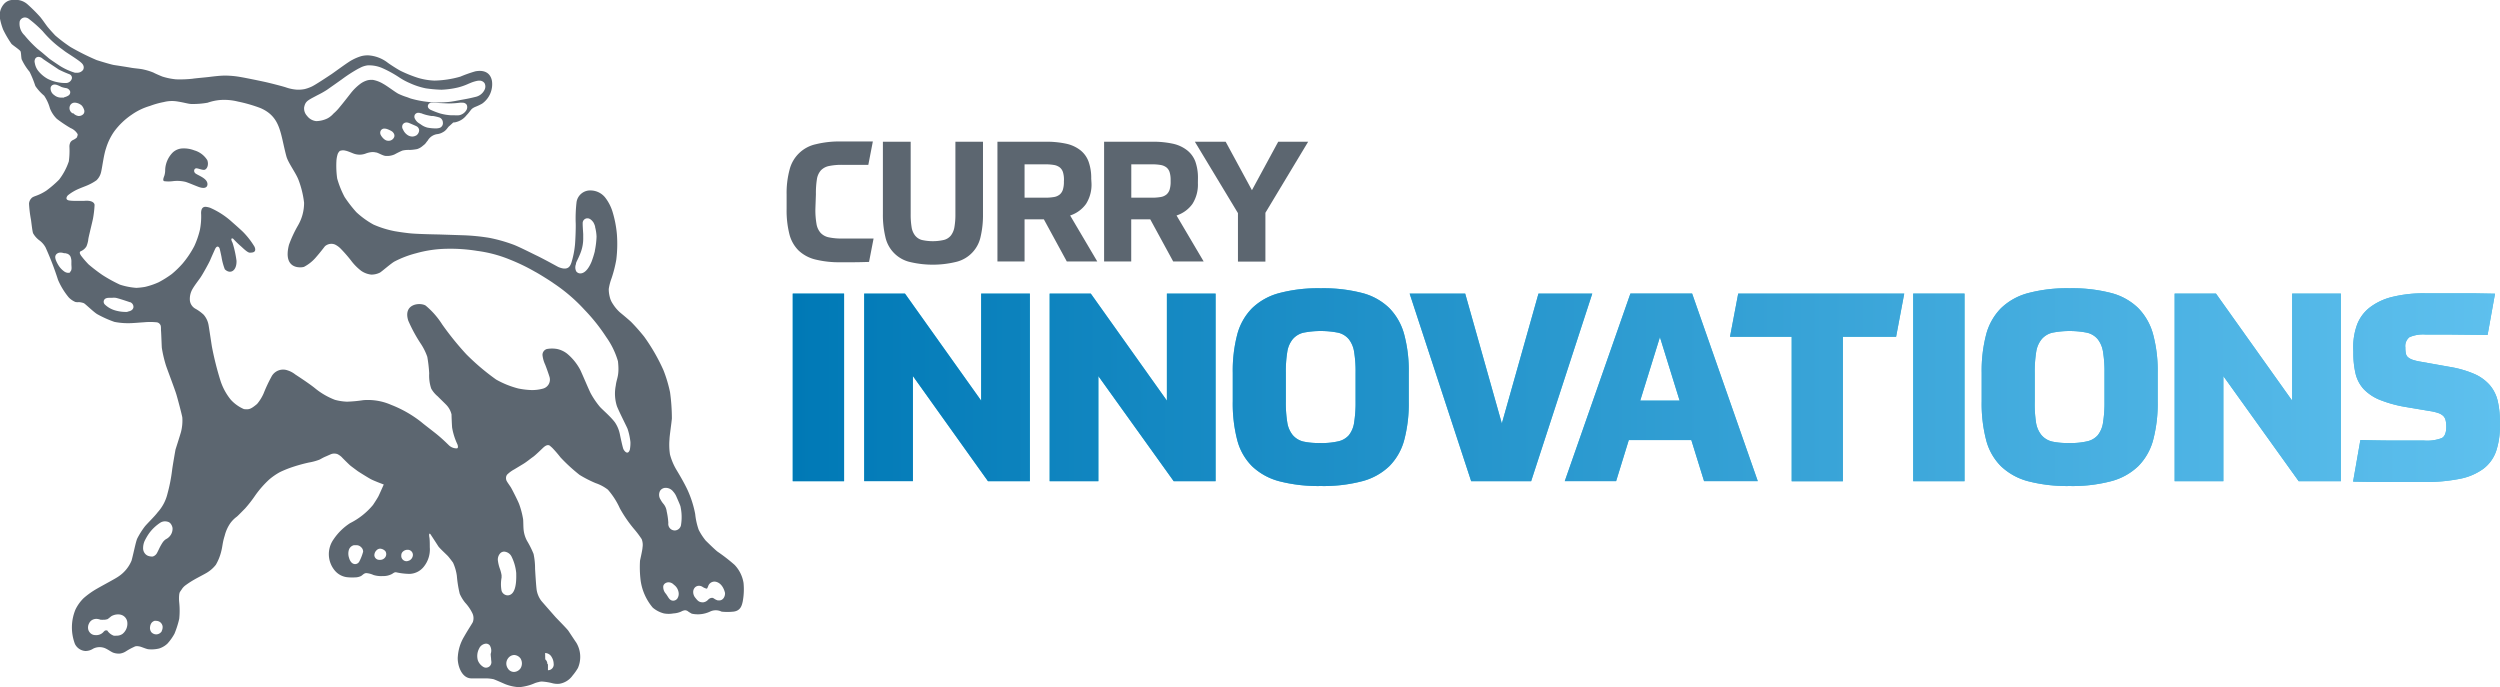 <svg xmlns="http://www.w3.org/2000/svg" xmlns:xlink="http://www.w3.org/1999/xlink" viewBox="0 0 380.65 104.62"><defs><linearGradient id="a" x1="120.7" y1="58.94" x2="380.65" y2="58.94" gradientUnits="userSpaceOnUse"><stop offset="0" stop-color="#0079b6"/><stop offset="1" stop-color="#5ec0ee"/></linearGradient></defs><title>Element 19 1</title><path d="M128.52,44.7V73.27H120.7V44.7Z" style="fill:#4ec1e0"/><path d="M137.79,44.7,149.39,61V44.7h7.42V73.27h-6.38L139,57.26v16h-7.42V44.7Z" style="fill:#4ec1e0"/><path d="M166.08,44.7,177.67,61V44.7h7.42V73.27h-6.38l-11.47-16v16h-7.42V44.7Z" style="fill:#4ec1e0"/><path d="M201.1,74a23.59,23.59,0,0,1-6.3-.72A9.51,9.51,0,0,1,190.65,71a8.69,8.69,0,0,1-2.27-4,22,22,0,0,1-.68-5.88V56.74a21.61,21.61,0,0,1,.68-5.8,8.93,8.93,0,0,1,2.25-4,9.41,9.41,0,0,1,4.13-2.31,23.15,23.15,0,0,1,6.34-.74,23.59,23.59,0,0,1,6.3.72,9.25,9.25,0,0,1,4.13,2.29,9.09,9.09,0,0,1,2.27,4,21.22,21.22,0,0,1,.7,5.84v4.41a21.64,21.64,0,0,1-.68,5.8,8.94,8.94,0,0,1-2.25,4,9.4,9.4,0,0,1-4.13,2.31A23.14,23.14,0,0,1,201.1,74Zm0-6.54a11.18,11.18,0,0,0,2.65-.26,3,3,0,0,0,1.63-.94,4,4,0,0,0,.8-1.93,19.06,19.06,0,0,0,.22-3.21V56.78a18.69,18.69,0,0,0-.22-3.19,4.12,4.12,0,0,0-.8-1.93,3,3,0,0,0-1.62-1,13.68,13.68,0,0,0-5.32,0,3.07,3.07,0,0,0-1.62,1,4,4,0,0,0-.82,1.93,18.71,18.71,0,0,0-.22,3.19v4.33A18.69,18.69,0,0,0,196,64.3a4,4,0,0,0,.82,1.93,3.07,3.07,0,0,0,1.63,1A11.12,11.12,0,0,0,201.1,67.45Z" style="fill:#4ec1e0"/><path d="M223.09,44.7l5.58,19.78,5.58-19.78h8.19l-9.31,28.57H224L214.63,44.7Z" style="fill:#4ec1e0"/><path d="M257.52,67H248l-1.93,6.26h-7.82l10-28.57h9.39l10,28.57h-8.18Zm-7.78-6h6l-3-9.67Z" style="fill:#4ec1e0"/><path d="M264.66,44.7h25.28l-1.24,6.58h-8.1v22H272.8v-22h-9.39Z" style="fill:#4ec1e0"/><path d="M299.12,44.7V73.27H291.3V44.7Z" style="fill:#4ec1e0"/><path d="M315.13,74a23.59,23.59,0,0,1-6.3-.72A9.51,9.51,0,0,1,304.68,71a8.69,8.69,0,0,1-2.27-4,22,22,0,0,1-.68-5.88V56.74a21.61,21.61,0,0,1,.68-5.8,8.93,8.93,0,0,1,2.25-4,9.41,9.41,0,0,1,4.13-2.31,23.15,23.15,0,0,1,6.34-.74,23.59,23.59,0,0,1,6.3.72,9.25,9.25,0,0,1,4.13,2.29,9.09,9.09,0,0,1,2.27,4,21.22,21.22,0,0,1,.7,5.84v4.41a21.64,21.64,0,0,1-.68,5.8,8.94,8.94,0,0,1-2.25,4,9.4,9.4,0,0,1-4.13,2.31A23.14,23.14,0,0,1,315.13,74Zm0-6.54a11.18,11.18,0,0,0,2.65-.26,3,3,0,0,0,1.63-.94,4,4,0,0,0,.8-1.93,19.06,19.06,0,0,0,.22-3.21V56.78a18.69,18.69,0,0,0-.22-3.19,4.12,4.12,0,0,0-.8-1.93,3,3,0,0,0-1.62-1,13.68,13.68,0,0,0-5.32,0,3.07,3.07,0,0,0-1.62,1,4,4,0,0,0-.82,1.93,18.71,18.71,0,0,0-.22,3.19v4.33A18.69,18.69,0,0,0,310,64.3a4,4,0,0,0,.82,1.93,3.07,3.07,0,0,0,1.63,1A11.12,11.12,0,0,0,315.13,67.45Z" style="fill:#4ec1e0"/><path d="M337.4,44.7,349,61V44.7h7.42V73.27H350l-11.47-16v16h-7.42V44.7Z" style="fill:#4ec1e0"/><path d="M358.3,53a10,10,0,0,1,.58-3.55,6,6,0,0,1,1.91-2.61,9.23,9.23,0,0,1,3.41-1.62,19.89,19.89,0,0,1,5.1-.56h4.55l2.75,0,3.29.06L378.76,51l-5.52-.06-3.87,0a5.21,5.21,0,0,0-2.51.4,1.73,1.73,0,0,0-.62,1.57,4.36,4.36,0,0,0,.08.92,1,1,0,0,0,.34.58,2.24,2.24,0,0,0,.72.38,7.42,7.42,0,0,0,1.18.28l4.49.8a15.94,15.94,0,0,1,3.67,1.06,6.67,6.67,0,0,1,2.35,1.68,5.74,5.74,0,0,1,1.22,2.39,13.19,13.19,0,0,1,.34,3.17v.68a11.54,11.54,0,0,1-.58,3.87,5.72,5.72,0,0,1-1.95,2.67,9,9,0,0,1-3.59,1.52,26.63,26.63,0,0,1-5.52.48h-4.37l-2.77,0-3.57-.06L359.39,67q3.17.08,5.54.08h4.17a6.27,6.27,0,0,0,2.69-.38q.68-.38.68-1.71a4.25,4.25,0,0,0-.1-1,1.4,1.4,0,0,0-.36-.66,2.06,2.06,0,0,0-.76-.44,7.07,7.07,0,0,0-1.26-.3l-3.57-.6a19.22,19.22,0,0,1-4.05-1.1,7,7,0,0,1-2.47-1.64,5.29,5.29,0,0,1-1.24-2.35,13.53,13.53,0,0,1-.34-3.25Z" style="fill:#4ec1e0"/><path d="M128.52,44.7V73.27H120.7V44.7Z" style="fill:url(#a)"/><path d="M137.79,44.7,149.39,61V44.7h7.42V73.27h-6.38L139,57.26v16h-7.42V44.7Z" style="fill:url(#a)"/><path d="M166.08,44.7,177.67,61V44.7h7.42V73.27h-6.38l-11.47-16v16h-7.42V44.7Z" style="fill:url(#a)"/><path d="M201.1,74a23.59,23.59,0,0,1-6.3-.72A9.51,9.51,0,0,1,190.65,71a8.69,8.69,0,0,1-2.27-4,22,22,0,0,1-.68-5.88V56.74a21.61,21.61,0,0,1,.68-5.8,8.93,8.93,0,0,1,2.25-4,9.41,9.41,0,0,1,4.13-2.31,23.15,23.15,0,0,1,6.34-.74,23.59,23.59,0,0,1,6.3.72,9.25,9.25,0,0,1,4.13,2.29,9.09,9.09,0,0,1,2.27,4,21.22,21.22,0,0,1,.7,5.84v4.41a21.64,21.64,0,0,1-.68,5.8,8.94,8.94,0,0,1-2.25,4,9.4,9.4,0,0,1-4.13,2.31A23.14,23.14,0,0,1,201.1,74Zm0-6.54a11.18,11.18,0,0,0,2.65-.26,3,3,0,0,0,1.63-.94,4,4,0,0,0,.8-1.93,19.06,19.06,0,0,0,.22-3.21V56.78a18.69,18.69,0,0,0-.22-3.19,4.12,4.12,0,0,0-.8-1.93,3,3,0,0,0-1.62-1,13.68,13.68,0,0,0-5.32,0,3.07,3.07,0,0,0-1.62,1,4,4,0,0,0-.82,1.93,18.71,18.71,0,0,0-.22,3.19v4.33A18.69,18.69,0,0,0,196,64.3a4,4,0,0,0,.82,1.93,3.07,3.07,0,0,0,1.63,1A11.12,11.12,0,0,0,201.1,67.45Z" style="fill:url(#a)"/><path d="M223.09,44.7l5.58,19.78,5.58-19.78h8.19l-9.31,28.57H224L214.63,44.7Z" style="fill:url(#a)"/><path d="M257.52,67H248l-1.93,6.26h-7.82l10-28.57h9.39l10,28.57h-8.18Zm-7.78-6h6l-3-9.67Z" style="fill:url(#a)"/><path d="M264.66,44.7h25.28l-1.24,6.58h-8.1v22H272.8v-22h-9.39Z" style="fill:url(#a)"/><path d="M299.12,44.7V73.27H291.3V44.7Z" style="fill:url(#a)"/><path d="M315.13,74a23.59,23.59,0,0,1-6.3-.72A9.51,9.51,0,0,1,304.68,71a8.69,8.69,0,0,1-2.27-4,22,22,0,0,1-.68-5.88V56.74a21.61,21.61,0,0,1,.68-5.8,8.93,8.93,0,0,1,2.25-4,9.41,9.41,0,0,1,4.13-2.31,23.15,23.15,0,0,1,6.34-.74,23.59,23.59,0,0,1,6.3.72,9.25,9.25,0,0,1,4.13,2.29,9.09,9.09,0,0,1,2.27,4,21.22,21.22,0,0,1,.7,5.84v4.41a21.64,21.64,0,0,1-.68,5.8,8.94,8.94,0,0,1-2.25,4,9.4,9.4,0,0,1-4.13,2.31A23.14,23.14,0,0,1,315.13,74Zm0-6.54a11.18,11.18,0,0,0,2.65-.26,3,3,0,0,0,1.63-.94,4,4,0,0,0,.8-1.93,19.06,19.06,0,0,0,.22-3.21V56.78a18.69,18.69,0,0,0-.22-3.19,4.12,4.12,0,0,0-.8-1.93,3,3,0,0,0-1.62-1,13.68,13.68,0,0,0-5.32,0,3.07,3.07,0,0,0-1.62,1,4,4,0,0,0-.82,1.93,18.71,18.71,0,0,0-.22,3.19v4.33A18.69,18.69,0,0,0,310,64.3a4,4,0,0,0,.82,1.93,3.07,3.07,0,0,0,1.63,1A11.12,11.12,0,0,0,315.13,67.45Z" style="fill:url(#a)"/><path d="M337.4,44.7,349,61V44.7h7.42V73.27H350l-11.47-16v16h-7.42V44.7Z" style="fill:url(#a)"/><path d="M358.3,53a10,10,0,0,1,.58-3.55,6,6,0,0,1,1.91-2.61,9.23,9.23,0,0,1,3.41-1.62,19.89,19.89,0,0,1,5.1-.56h4.55l2.75,0,3.29.06L378.76,51l-5.52-.06-3.87,0a5.21,5.21,0,0,0-2.51.4,1.73,1.73,0,0,0-.62,1.57,4.36,4.36,0,0,0,.08.92,1,1,0,0,0,.34.58,2.24,2.24,0,0,0,.72.38,7.42,7.42,0,0,0,1.18.28l4.49.8a15.94,15.94,0,0,1,3.67,1.06,6.67,6.67,0,0,1,2.35,1.68,5.74,5.74,0,0,1,1.22,2.39,13.19,13.19,0,0,1,.34,3.17v.68a11.54,11.54,0,0,1-.58,3.87,5.72,5.72,0,0,1-1.95,2.67,9,9,0,0,1-3.59,1.52,26.63,26.63,0,0,1-5.52.48h-4.37l-2.77,0-3.57-.06L359.39,67q3.17.08,5.54.08h4.17a6.27,6.27,0,0,0,2.69-.38q.68-.38.68-1.71a4.25,4.25,0,0,0-.1-1,1.4,1.4,0,0,0-.36-.66,2.06,2.06,0,0,0-.76-.44,7.07,7.07,0,0,0-1.26-.3l-3.57-.6a19.22,19.22,0,0,1-4.05-1.1,7,7,0,0,1-2.47-1.64,5.29,5.29,0,0,1-1.24-2.35,13.53,13.53,0,0,1-.34-3.25Z" style="fill:url(#a)"/><path d="M124.15,31.83a12.38,12.38,0,0,0,.17,2.26,2.73,2.73,0,0,0,.63,1.37,2.36,2.36,0,0,0,1.26.68,9.41,9.41,0,0,0,2,.18h3.13l1.67,0-.69,3.56q-1.59.05-2.54.05H128a15.09,15.09,0,0,1-3.86-.42,5.68,5.68,0,0,1-2.55-1.37,5.36,5.36,0,0,1-1.4-2.5,14.78,14.78,0,0,1-.42-3.83V29.63a13.71,13.71,0,0,1,.45-3.79,5.27,5.27,0,0,1,4-3.88,14.9,14.9,0,0,1,3.81-.42h3.19l1.68,0-.69,3.56-2,0h-2a9.37,9.37,0,0,0-2,.18,2.33,2.33,0,0,0-1.23.67,2.64,2.64,0,0,0-.6,1.36,13.63,13.63,0,0,0-.15,2.28Z" style="fill:#5c6670"/><path d="M134.43,21.58h4.23v11a11.89,11.89,0,0,0,.14,2,2.75,2.75,0,0,0,.53,1.28,2,2,0,0,0,1,.67,7.59,7.59,0,0,0,3.4,0,2,2,0,0,0,1.05-.67,2.86,2.86,0,0,0,.54-1.28,11,11,0,0,0,.15-2v-11h4.2v11a14.48,14.48,0,0,1-.36,3.45,5,5,0,0,1-3.59,3.81,15,15,0,0,1-7.38,0A5,5,0,0,1,134.79,36a14.42,14.42,0,0,1-.36-3.45Z" style="fill:#5c6670"/><path d="M166.19,27.86a5.48,5.48,0,0,1-.83,3.19,4.81,4.81,0,0,1-2.42,1.76l4.13,7h-4.64l-3.49-6.41H156v6.41h-4.13V21.58h7.36a14,14,0,0,1,3.15.31,5.33,5.33,0,0,1,2.14,1,3.93,3.93,0,0,1,1.23,1.73,7.39,7.39,0,0,1,.4,2.58ZM162,27.42a3.92,3.92,0,0,0-.15-1.19,1.53,1.53,0,0,0-.49-.74,2,2,0,0,0-.88-.37,7.69,7.69,0,0,0-1.37-.1H156v5.08h3.1a7.6,7.6,0,0,0,1.37-.1,1.86,1.86,0,0,0,.88-.38,1.62,1.62,0,0,0,.49-.76,4,4,0,0,0,.15-1.22Z" style="fill:#5c6670"/><path d="M182.39,27.86a5.48,5.48,0,0,1-.83,3.19,4.81,4.81,0,0,1-2.42,1.76l4.13,7h-4.64l-3.49-6.41h-2.9v6.41h-4.13V21.58h7.36a14,14,0,0,1,3.15.31,5.33,5.33,0,0,1,2.14,1A3.93,3.93,0,0,1,182,24.59a7.39,7.39,0,0,1,.4,2.58Zm-4.15-.44a3.92,3.92,0,0,0-.15-1.19,1.53,1.53,0,0,0-.49-.74,2,2,0,0,0-.88-.37,7.69,7.69,0,0,0-1.37-.1h-3.1v5.08h3.1a7.6,7.6,0,0,0,1.37-.1,1.86,1.86,0,0,0,.88-.38,1.62,1.62,0,0,0,.49-.76,4,4,0,0,0,.15-1.22Z" style="fill:#5c6670"/><path d="M186.62,21.58l4,7.38,4-7.38h4.56L192.67,32.4v7.43h-4.18V32.45l-6.56-10.87Z" style="fill:#5c6670"/><path d="M113.21,88.75A5.16,5.16,0,0,0,111.84,86a27,27,0,0,0-2.58-2c-.44-.33-1.65-1.54-1.8-1.68a9,9,0,0,1-1.08-1.66,10.55,10.55,0,0,1-.53-2.4,16,16,0,0,0-1.13-3.58c-.53-1.16-1.39-2.59-1.71-3.12a9.17,9.17,0,0,1-1-2.37,9.73,9.73,0,0,1-.07-2.33c0-.45.3-2.4.36-3.14a29.29,29.29,0,0,0-.28-4,20.81,20.81,0,0,0-1-3.35,28.81,28.81,0,0,0-2.94-5.11,29.78,29.78,0,0,0-2-2.26c-.3-.28-1.15-1-1.69-1.44a6,6,0,0,1-1.08-1.29,3.11,3.11,0,0,1-.48-1.11A4.7,4.7,0,0,1,92.69,44a8,8,0,0,1,.43-1.64,19.11,19.11,0,0,0,.72-2.84,19.5,19.5,0,0,0,.09-3.84,16.78,16.78,0,0,0-.7-3.55,6.81,6.81,0,0,0-1.09-2.06A2.87,2.87,0,0,0,90,29a2.1,2.1,0,0,0-2.21,1.74,21.85,21.85,0,0,0-.14,3.07c.05.76-.05,3-.11,3.53A13.64,13.64,0,0,1,87,40c-.19.52-.5,1.29-2,.65l-1.07-.58c-.38-.21-1.72-.92-2.21-1.15s-2.47-1.24-3.44-1.63a23.5,23.5,0,0,0-3.8-1.08,31.17,31.17,0,0,0-4-.39l-3.66-.12s-3.07-.05-4.25-.16-2.48-.34-2.48-.34a15.18,15.18,0,0,1-3.21-1,13,13,0,0,1-2.62-1.89A19.77,19.77,0,0,1,52.47,30a14.35,14.35,0,0,1-1.13-2.82,13.85,13.85,0,0,1-.12-2.6,4.27,4.27,0,0,1,.21-1.16,1.42,1.42,0,0,1,.28-.41c.06-.07.32-.1.41-.12a1.54,1.54,0,0,1,.52.06c.12,0,.81.27,1.09.39a2.72,2.72,0,0,0,1,.21,2.65,2.65,0,0,0,1-.19,3.66,3.66,0,0,1,.86-.2,2,2,0,0,1,.63.05c.28,0,.93.43,1.41.52a2.78,2.78,0,0,0,1.47-.23,11.83,11.83,0,0,1,1.16-.57,4.1,4.1,0,0,1,1.15-.1,7.67,7.67,0,0,0,1.1-.13,2.35,2.35,0,0,0,.89-.52c.46-.34.38-.38.72-.77a2,2,0,0,1,1.55-1,2.19,2.19,0,0,0,.78-.29c.51-.26.71-.72.93-.9s.63-.57.63-.57a1.83,1.83,0,0,0,.53-.09,2.88,2.88,0,0,0,1.48-1c.43-.43.62-.79.85-1a2.11,2.11,0,0,1,.48-.28,8.15,8.15,0,0,0,1.06-.5,3.63,3.63,0,0,0,1.5-3.43c-.07-.39-.38-1.88-2.53-1.49a20.22,20.22,0,0,0-2.29.81,15.36,15.36,0,0,1-3.92.6,9.89,9.89,0,0,1-2.54-.42A19.41,19.41,0,0,1,61,10.79c-.51-.26-1.75-1.07-2-1.27a5.42,5.42,0,0,0-2.88-1.09A3.87,3.87,0,0,0,55,8.55a7.24,7.24,0,0,0-1.38.58c-.55.26-2.79,1.93-3.19,2.19S47.92,13,47.4,13.21a5.72,5.72,0,0,1-1,.35,4.75,4.75,0,0,1-1.23.09,6.46,6.46,0,0,1-1.68-.36c-.57-.18-2.38-.65-3.26-.84s-3-.63-3.83-.76a13.74,13.74,0,0,0-2.15-.18c-.7,0-1.72.12-2.35.2s-2.21.21-2.6.28a18,18,0,0,1-2.5.09,9.93,9.93,0,0,1-2.1-.43c-.29-.12-1.06-.44-1.34-.6a9,9,0,0,0-1.48-.46c-.5-.13-1.41-.18-1.89-.27s-2.29-.37-2.63-.42-1.67-.44-2.64-.75a36.73,36.73,0,0,1-4-2A23.29,23.29,0,0,1,8.4,5.39c-.21-.23-.94-1-1.28-1.46s-.61-.87-1-1.35A25,25,0,0,0,4.17.64,2.74,2.74,0,0,0,2.76,0a2.72,2.72,0,0,0-1,0A1.83,1.83,0,0,0,.52.71,2.65,2.65,0,0,0,0,2.85,9.29,9.29,0,0,0,.48,4.51,16,16,0,0,0,1.75,6.68c.2.21,1.06.77,1.34,1.08.13.14.11.77.2,1.25a8.56,8.56,0,0,0,1.22,1.93,16,16,0,0,1,.87,2.15,7.13,7.13,0,0,0,1.34,1.48,6.44,6.44,0,0,1,.88,1.92,4.52,4.52,0,0,0,1.06,1.61,19.86,19.86,0,0,0,2.09,1.4,2.24,2.24,0,0,1,1,.81c.18.25,0,.36,0,.51s-.37.37-.55.46a1,1,0,0,0-.47.37,1.42,1.42,0,0,0-.16.68,12.06,12.06,0,0,1-.09,2.24A9.55,9.55,0,0,1,9,27.35,16.34,16.34,0,0,1,7.09,29a7.27,7.27,0,0,1-1.71.85c-.56.21-.55.3-.68.43a1.3,1.3,0,0,0-.28.74,18.27,18.27,0,0,0,.28,2.35c.05.21.21,1.83.34,2.15A3.46,3.46,0,0,0,6,36.6a3.31,3.31,0,0,1,.93,1.06A45.23,45.23,0,0,1,8.83,42.6a10.85,10.85,0,0,0,1.65,2.7,3.13,3.13,0,0,0,1,.68A1.6,1.6,0,0,0,12,46a2.71,2.71,0,0,1,.76.16c.21.09,1.41,1.27,2,1.65a16.53,16.53,0,0,0,2.66,1.2,10.81,10.81,0,0,0,2.14.2c.68,0,1.56-.09,2.36-.14a9.88,9.88,0,0,1,1.88,0,.71.71,0,0,1,.58.34c.18.19.11.74.14,1s.09,2.12.12,2.55a19,19,0,0,0,.63,2.69c.23.69,1.33,3.57,1.57,4.36s.85,3.12.92,3.55a7,7,0,0,1-.21,2.24c-.2.69-.83,2.66-.83,2.66s-.43,2.42-.52,3.16a25,25,0,0,1-.7,3.55,6.45,6.45,0,0,1-1.5,2.84c-.43.6-1.73,1.84-2,2.22a12.25,12.25,0,0,0-1.11,1.78c-.23.53-.58,2.35-.86,3.35A5.39,5.39,0,0,1,18,87.8c-.47.33-2.24,1.26-3.25,1.84a12.68,12.68,0,0,0-2,1.42,6.24,6.24,0,0,0-1.26,1.75,7.12,7.12,0,0,0-.08,5.24A1.92,1.92,0,0,0,13,99.12a2.15,2.15,0,0,0,1.18-.35,2.19,2.19,0,0,1,1.8-.08c.59.26,1,.63,1.4.73a2.47,2.47,0,0,0,.9.09,2.22,2.22,0,0,0,.91-.35,10.21,10.21,0,0,1,.92-.52l.46-.22a1.26,1.26,0,0,1,.6,0c.23,0,1,.37,1.39.43a4.89,4.89,0,0,0,1.67-.11A3.31,3.31,0,0,0,25.49,98a7.77,7.77,0,0,0,1.08-1.52,14.25,14.25,0,0,0,.72-2.26,12,12,0,0,0,0-2.47,5.76,5.76,0,0,1,0-1.26c.07-.33.05-.28.37-.74a2.29,2.29,0,0,1,.65-.68,13.74,13.74,0,0,1,1.34-.86c.43-.25,1.41-.75,1.83-1A5,5,0,0,0,32.86,86a7.6,7.6,0,0,0,.84-2.11c.2-.77.17-1.25.51-2.31a5.77,5.77,0,0,1,.86-1.92,4.51,4.51,0,0,1,1-1c.27-.23,1-1,1.23-1.22a19.24,19.24,0,0,0,1.6-2.06A15.33,15.33,0,0,1,41,73a9.76,9.76,0,0,1,1.61-1.11,16.31,16.31,0,0,1,1.55-.65A24.46,24.46,0,0,1,47,70.43,8.67,8.67,0,0,0,48.61,70c.21-.09.57-.33,1-.5l.77-.34a1.33,1.33,0,0,1,.53-.1,1.64,1.64,0,0,1,.44.07,2.55,2.55,0,0,1,.68.47c.09.11,1.1,1.11,1.29,1.27s1.17.88,1.17.88c.27.18,1.45.92,1.94,1.19s2,.83,2,.83-.61,1.38-.79,1.75-.85,1.37-.85,1.37a10.83,10.83,0,0,1-3.48,2.76,8.71,8.71,0,0,0-2.52,2.47A3.89,3.89,0,0,0,51,86.9a2.88,2.88,0,0,0,2,1,8,8,0,0,0,1.29,0,2.06,2.06,0,0,0,.69-.2c.21-.12.44-.43.79-.44a3.26,3.26,0,0,1,1.1.29,4,4,0,0,0,1.41.16,2.76,2.76,0,0,0,1.43-.33c.48-.34.5-.22.58-.25a10,10,0,0,0,2.06.25,2.87,2.87,0,0,0,2.15-1.06,4.2,4.2,0,0,0,.94-3c0-.39,0-1.3-.07-1.53-.12-.79.16-.47.16-.47s1,1.52,1.18,1.82,1.26,1.28,1.49,1.53.78,1,.78,1a7.19,7.19,0,0,1,.58,2A17.62,17.62,0,0,0,70,90.41a6,6,0,0,0,.82,1.35,6.63,6.63,0,0,1,1.11,1.62A1.76,1.76,0,0,1,72,94.7c-.07.19-.73,1.16-1.34,2.24a6.76,6.76,0,0,0-.95,3c-.12,1.09.44,3.27,2,3.35.36,0,1.87,0,2.06,0a6.29,6.29,0,0,1,1.36.12c.29.09,1.42.6,1.8.76a6.63,6.63,0,0,0,2.14.46,8,8,0,0,0,1.66-.34,7.68,7.68,0,0,0,.72-.28,4,4,0,0,1,.56-.16,1.55,1.55,0,0,1,.64-.07A8.59,8.59,0,0,1,84,104a3.13,3.13,0,0,0,1.18.11,3.05,3.05,0,0,0,2-1.25A8,8,0,0,0,88,101.7a4.23,4.23,0,0,0-.23-3.81c-.47-.69-1-1.5-1.22-1.83s-1.8-1.91-2-2.14-1.9-2.16-2.14-2.45a3.8,3.8,0,0,1-.69-1.6c-.09-.57-.21-2.57-.25-3.25a10.57,10.57,0,0,0-.23-2.28,14,14,0,0,0-1-2,4.55,4.55,0,0,1-.5-1.55c-.07-.51-.05-1.34-.09-1.73a12.92,12.92,0,0,0-.61-2.32c-.23-.59-1.09-2.26-1.24-2.51s-.62-.88-.69-1.08a1,1,0,0,1-.05-.53.75.75,0,0,1,.28-.47,4.56,4.56,0,0,1,.94-.67l1.39-.84c.56-.34,1.09-.8,1.46-1.05s1.42-1.28,1.56-1.41.66-.62,1.05-.3l.33.29a18,18,0,0,1,1.27,1.47,25.83,25.83,0,0,0,2.91,2.67,18.1,18.1,0,0,0,2.44,1.25,6.35,6.35,0,0,1,1.87,1,11.41,11.41,0,0,1,1.82,2.84,19.79,19.79,0,0,0,2.14,3.12,15.29,15.29,0,0,1,1.18,1.56,2.43,2.43,0,0,1,.13,1.28c0,.33-.37,1.93-.38,2a16.48,16.48,0,0,0,.09,3,8.14,8.14,0,0,0,1.85,4.16,4.27,4.27,0,0,0,1.7.88,4,4,0,0,0,1.44,0,3.39,3.39,0,0,0,1.18-.28,1.5,1.5,0,0,1,.59-.2.78.78,0,0,1,.5.2c.12.09.53.32.53.32a4.38,4.38,0,0,0,2.76-.31,2,2,0,0,1,1.78,0,8.66,8.66,0,0,0,1.78,0c1.14-.12,1.31-1,1.43-1.51A10,10,0,0,0,113.21,88.75ZM18.64,96.53a1.58,1.58,0,0,1-.92.26,2.34,2.34,0,0,1-.4,0,2,2,0,0,1-1-.81h0l-.11,0L16,96a1.88,1.88,0,0,0-.29.27l-.07.07a1.49,1.49,0,0,1-1.13.36,1.07,1.07,0,0,1-.83-.39,1.09,1.09,0,0,1-.26-.55,1.35,1.35,0,0,1,.15-.86,1.17,1.17,0,0,1,.51-.53,1.34,1.34,0,0,1,.62-.14,1.91,1.91,0,0,1,.6.13l.11,0a1.37,1.37,0,0,0,.33,0h.1l.11,0a2.17,2.17,0,0,0,.45-.1l.33-.26.21-.17a2.08,2.08,0,0,1,.95-.28H18a1.48,1.48,0,0,1,.69.16,1.33,1.33,0,0,1,.68.93A2,2,0,0,1,18.64,96.53Zm6-.44a1,1,0,0,1-.86.5h0a1,1,0,0,1-.74-.34,1.07,1.07,0,0,1-.19-.8,1.26,1.26,0,0,1,.23-.62,1,1,0,0,1,.44-.3.92.92,0,0,1,.25,0,1.07,1.07,0,0,1,.57.17,1,1,0,0,1,.42.69A1.31,1.31,0,0,1,24.62,96.08ZM26,81.44a1.83,1.83,0,0,1-.76.67,2,2,0,0,0-.48.49,8.73,8.73,0,0,0-.45.78s-.34.72-.44.88a1.09,1.09,0,0,1-.63.48h-.15a1.92,1.92,0,0,1-.55-.11,1.15,1.15,0,0,1-.35-.22l0,0a1.28,1.28,0,0,1-.4-1,2.78,2.78,0,0,1,.21-1,8.86,8.86,0,0,1,.62-1.09,6.37,6.37,0,0,1,.91-1.05,7,7,0,0,1,.9-.7,1.33,1.33,0,0,1,.7-.19,1.54,1.54,0,0,1,.55.11.86.86,0,0,1,.33.28,1.43,1.43,0,0,1,.26.62A1.74,1.74,0,0,1,26,81.44ZM55.29,84a7.14,7.14,0,0,1-.58,1.49.73.73,0,0,1-.64.4c-.2,0-.69-.09-.94-1a2,2,0,0,1,0-1.2,1.07,1.07,0,0,1,.76-.68l0,0h0l.33,0a1,1,0,0,1,.76.3A.91.91,0,0,1,55.29,84ZM83,99.43a1.15,1.15,0,0,1,1,.62,2,2,0,0,1,.3,1,.87.87,0,0,1-.87,1v-.95a.14.14,0,0,0-.09.07.26.26,0,0,0,0-.09.93.93,0,0,0-.32-.69ZM87.7,40.2l0-.06c0-.15.16-.42.37-.88s.3-.68.41-1a6.08,6.08,0,0,0,.32-2.11c0-.06,0-.26,0-.51-.05-.76-.09-1.41-.08-1.65a.72.72,0,0,1,.74-.75h0c.44,0,.79.48.89.62a2.94,2.94,0,0,1,.26.62l0,.09a6.7,6.7,0,0,1,.22,1.47,13,13,0,0,1-.26,2.15v.06a14.74,14.74,0,0,1-.49,1.57c-.22.54-.82,1.81-1.72,1.81h0a.76.76,0,0,1-.62-.31A1.34,1.34,0,0,1,87.7,40.2ZM60,20.91a.9.9,0,0,1-.92.52c-.55,0-1-.67-1.09-.85a.71.71,0,0,1,0-.72.62.62,0,0,1,.56-.28,1.39,1.39,0,0,1,.39.07h0a3.85,3.85,0,0,1,.75.36C60.16,20.4,60.07,20.77,60,20.91Zm3.32-.26a1.2,1.2,0,0,1-.55.14h0a1.36,1.36,0,0,1-.62-.17,1.88,1.88,0,0,1-.78-.89.74.74,0,0,1-.05-.77.66.66,0,0,1,.59-.31.92.92,0,0,1,.32.06c.2.07,1,.42,1.14.49a.73.73,0,0,1,.45.65A1,1,0,0,1,63.34,20.65ZM67,19.45a1.8,1.8,0,0,1-.61.1h-.11a6.37,6.37,0,0,1-1.2-.12,2.87,2.87,0,0,1-1-.48l-.23-.15a1.75,1.75,0,0,1-.68-.73.64.64,0,0,1,0-.61.62.62,0,0,1,.53-.29.87.87,0,0,1,.34.07l.08,0a6.93,6.93,0,0,0,.78.26c.32.08.64.14.78.16h.09l.16,0a8.2,8.2,0,0,1,.89.2.83.83,0,0,1,.61.76A.77.77,0,0,1,67,19.45Zm4-2.66a1.65,1.65,0,0,1-1.11.76,4.69,4.69,0,0,1-.73,0h-.52A7.65,7.65,0,0,1,67,17.27a12.2,12.2,0,0,1-1.48-.57c-.39-.24-.41-.5-.35-.68a.55.55,0,0,1,.6-.38H66s1.92.11,2.37.11A13.53,13.53,0,0,0,70,15.64a1.93,1.93,0,0,1,.4,0,.72.72,0,0,1,.67.33A.9.9,0,0,1,71,16.79Zm-24.67-.53c.15-.72.47-.93,1.18-1.33l.83-.44a14.08,14.08,0,0,0,1.44-.81l.81-.57c.48-.33,1-.71,1.42-1a22.55,22.55,0,0,1,2.56-1.66l.21-.1A3.27,3.27,0,0,1,56,9.95h.26a5,5,0,0,1,2,.44,17.49,17.49,0,0,1,2.49,1.37,10,10,0,0,0,1.41.79l.16.07a11.15,11.15,0,0,0,2.51.83,20,20,0,0,0,2.35.21h.08a13.38,13.38,0,0,0,2.38-.32,9.15,9.15,0,0,0,1.7-.59l.27-.11a5.13,5.13,0,0,1,.91-.3,1.91,1.91,0,0,1,.44-.06.93.93,0,0,1,.82.39,1.11,1.11,0,0,1,0,1,2,2,0,0,1-1.41,1.09c-.55.14-1.15.27-1.62.35l-.6.11c-.58.11-1.31.25-1.79.3s-1.06.08-1.76.08a10.88,10.88,0,0,1-1.39-.08A15.46,15.46,0,0,1,62.53,15L62,14.8a9.36,9.36,0,0,1-1.34-.52c-.27-.14-.71-.45-1.17-.77s-.89-.61-1.1-.72a4.78,4.78,0,0,0-1.62-.63h-.27a2.21,2.21,0,0,0-.52.06,3.37,3.37,0,0,0-1.23.63,7.85,7.85,0,0,0-1.31,1.3c-.23.3-1.35,1.73-1.59,2l-.09.11a7.07,7.07,0,0,1-.82.89,2.45,2.45,0,0,0-.27.26,1.87,1.87,0,0,1-.21.2l-.06.05a2.68,2.68,0,0,1-.63.41,4.14,4.14,0,0,1-1.58.37h-.05a2,2,0,0,1-1.39-.8A1.65,1.65,0,0,1,46.32,16.26ZM3.73,5.37A2.41,2.41,0,0,1,3,3.25a.85.85,0,0,1,.79-.59,1.11,1.11,0,0,1,.5.14,18.66,18.66,0,0,1,2.2,1.94,16,16,0,0,0,3,2.78l.37.28c.07.06.41.28.7.47,1.41.92,1.94,1.3,2.09,1.62a.76.76,0,0,1,0,.75,1.1,1.1,0,0,1-1,.43H11.4a9.5,9.5,0,0,1-2.22-1c-.11-.07-1.52-1-1.75-1.2L6.41,8l-.72-.58A18.12,18.12,0,0,1,3.73,5.37ZM7.25,12a4.87,4.87,0,0,1-1.5-1.3A2.62,2.62,0,0,1,5.3,9.59a.85.85,0,0,1,.11-.72.58.58,0,0,1,.46-.21,1,1,0,0,1,.64.29c.17.13,1.23.83,1.8,1.21l.64.43a16.32,16.32,0,0,0,1.61.71.59.59,0,0,1,.39.63.94.94,0,0,1-.89.71H9.84a6,6,0,0,1-1.07-.12A5.87,5.87,0,0,1,7.25,12Zm2.51,2.86-.37,0a1.62,1.62,0,0,1-1.12-.37l-.08-.06a1.22,1.22,0,0,1-.49-1A.56.56,0,0,1,8,12.95a.66.66,0,0,1,.33-.08,1.29,1.29,0,0,1,.46.11,5.31,5.31,0,0,1,.56.26,3.69,3.69,0,0,0,.69.17.79.79,0,0,1,.64.51.59.59,0,0,1-.21.59A1.92,1.92,0,0,1,9.76,14.81Zm1.38,2.4-.07,0a.9.9,0,0,1-.38-1.23.77.77,0,0,1,.71-.4,1.72,1.72,0,0,1,1.06.45,1.88,1.88,0,0,1,.37.72.66.66,0,0,1-.11.54.94.94,0,0,1-.71.32h-.07A1.36,1.36,0,0,1,11.13,17.21Zm-.45,24.17-.13.11h-.22a1.09,1.09,0,0,1-.59-.23,3.37,3.37,0,0,1-.66-.64,4.77,4.77,0,0,1-.56-1,1.63,1.63,0,0,1-.11-.4.66.66,0,0,1,.17-.57.86.86,0,0,1,.64-.24,1.73,1.73,0,0,1,.51.09l.2,0,.33.09a.91.91,0,0,1,.46.42,2,2,0,0,1,.14.87c0,.11,0,.24,0,.38C10.91,40.82,10.94,41.16,10.68,41.39Zm8.73,6.06a2.61,2.61,0,0,1-.44,0,5.76,5.76,0,0,1-1.49-.24,3.76,3.76,0,0,1-1.53-.89.59.59,0,0,1-.13-.64c.16-.36.57-.37.87-.38h.41a2.16,2.16,0,0,1,.45,0c.22,0,1.78.52,2.18.66l.05,0a.77.77,0,0,1,.53.77C20.25,47.31,19.64,47.41,19.41,47.45ZM58.59,84.93a.93.93,0,0,1-.79.31h0a.75.75,0,0,1-.8-.66,1.07,1.07,0,0,1,.34-.8.76.76,0,0,1,.55-.24,1.17,1.17,0,0,1,.79.39A.82.82,0,0,1,58.59,84.93Zm3.72.41a1,1,0,0,1-.44.11.81.81,0,0,1-.77-.9.76.76,0,0,1,.29-.6,1,1,0,0,1,.65-.24.79.79,0,0,1,.83.79A1,1,0,0,1,62.31,85.35Zm12.26,16.09a.84.84,0,0,1-.57.23h0a.79.79,0,0,1-.4-.11,2,2,0,0,1-.84-1,2.43,2.43,0,0,1,.19-1.8A1.26,1.26,0,0,1,74,98a.73.73,0,0,1,.58.28,1.5,1.5,0,0,1,.13,1.29,6.37,6.37,0,0,0,.06.66c0,.24.05.47.05.61A.85.85,0,0,1,74.57,101.43Zm4.74-1.07a1.42,1.42,0,0,1-.05,1.39,1.26,1.26,0,0,1-1,.56,1.1,1.1,0,0,1-.94-.54,1.32,1.32,0,0,1,.05-1.55,1.19,1.19,0,0,1,.93-.49A1.27,1.27,0,0,1,79.32,100.36ZM77.85,84.67a7.12,7.12,0,0,1,.75,2.57c0,.44.13,2.65-.79,3.25a.94.94,0,0,1-.52.16h0a1,1,0,0,1-.92-.7,5.36,5.36,0,0,1,0-2l0-.36a5.47,5.47,0,0,0-.26-1,5.64,5.64,0,0,1-.31-1.34,1.42,1.42,0,0,1,.36-1,.83.83,0,0,1,.6-.26A1.36,1.36,0,0,1,77.85,84.67ZM95.9,68.47c-.31.93-.89.16-1-.14s-.42-1.7-.52-2.22a5,5,0,0,0-.75-1.8c-.71-.94-1.91-1.93-2.31-2.39a12.64,12.64,0,0,1-1.4-2.07c-.33-.67-1.31-3-1.57-3.53a8.17,8.17,0,0,0-2-2.47,3.75,3.75,0,0,0-1.51-.71,4.43,4.43,0,0,0-1.57,0,.93.93,0,0,0-.67.92A4.55,4.55,0,0,0,83,55.5c.2.49.57,1.55.64,1.8a1.42,1.42,0,0,1-1,1.88,6.22,6.22,0,0,1-1.73.21,11.79,11.79,0,0,1-2-.24,13.84,13.84,0,0,1-3.37-1.36A35.14,35.14,0,0,1,71,53.94a44.85,44.85,0,0,1-3.67-4.54,12.28,12.28,0,0,0-2.53-2.88c-.88-.52-3.47-.26-2.63,2.32A23,23,0,0,0,64,52.23a8.94,8.94,0,0,1,1.06,2.1,20.79,20.79,0,0,1,.29,2.52,6.16,6.16,0,0,0,.31,2.32,4.26,4.26,0,0,0,1,1.19c.21.23,1.18,1.15,1.38,1.38a3.11,3.11,0,0,1,.71,1.37c0,.31.05,1.49.09,2a9.8,9.8,0,0,0,.78,2.49c.08.16.23.67-.09.67a1.71,1.71,0,0,1-1.23-.52c-.2-.19-1-1-2-1.79s-1.74-1.34-2.17-1.71a17.9,17.9,0,0,0-4.58-2.61,8.79,8.79,0,0,0-4.25-.71,20.47,20.47,0,0,1-2.46.23A8.18,8.18,0,0,1,51,60.88a11,11,0,0,1-2.92-1.67c-.92-.77-2.83-2-3.13-2.2a3.63,3.63,0,0,0-1.2-.63,2,2,0,0,0-2.43,1,22.64,22.64,0,0,0-1.18,2.52,6.6,6.6,0,0,1-1,1.61c-1,.84-1.26.86-2,.78a5.85,5.85,0,0,1-2-1.43A8.92,8.92,0,0,1,33.58,58a46.87,46.87,0,0,1-1.32-5.25c-.15-.95-.43-2.85-.51-3.29A3.25,3.25,0,0,0,31,47.91a6.45,6.45,0,0,0-1.24-.9,1.64,1.64,0,0,1-.85-1.29,3,3,0,0,1,.44-1.78c.33-.56.83-1.19,1.17-1.68S31.84,40,32,39.61s.68-1.54.72-1.63c.33-.74.66-.35.72-.14s.21.9.29,1.3a9.36,9.36,0,0,0,.5,1.86c.83.82,1.84.24,1.78-1.31a16.59,16.59,0,0,0-.6-2.72c-.46-.88.08-.68.14-.57a14.9,14.9,0,0,0,1.1,1.07c.16.12,1,1,1.37,1s1.11,0,.74-.89a12.13,12.13,0,0,0-1.66-2.17c-.32-.34-1.56-1.42-1.76-1.6A12.17,12.17,0,0,0,32,31.64a2.83,2.83,0,0,0-.59-.14c-.09,0-.89-.19-.78,1.19a10.75,10.75,0,0,1-.19,2.3,13.12,13.12,0,0,1-.85,2.47,14.6,14.6,0,0,1-1.79,2.67,14.64,14.64,0,0,1-1.65,1.6,15.8,15.8,0,0,1-2,1.25,11.22,11.22,0,0,1-2.06.7,11.16,11.16,0,0,1-1.33.15,10.48,10.48,0,0,1-2.5-.49,22.36,22.36,0,0,1-2.67-1.47,25.71,25.71,0,0,1-2.09-1.6,14.07,14.07,0,0,1-1.14-1.32c-.26-.38-.22-.51-.18-.59s.07-.09.19-.14a1.81,1.81,0,0,0,.8-.72,4.55,4.55,0,0,0,.26-.92c0-.24.2-1,.27-1.32s.35-1.45.45-1.92a15.75,15.75,0,0,0,.25-2.12c0-.27-.3-.75-1.56-.64-.49,0-1.07,0-1.07,0H11.2a4.93,4.93,0,0,1-.7-.06c-.68-.14-.26-.7-.14-.8a6.92,6.92,0,0,1,1.71-1c.39-.17.91-.36,1.26-.51a7.46,7.46,0,0,0,1.36-.76,2.49,2.49,0,0,0,.72-1.33c.18-.79.39-2.52.72-3.49A9.06,9.06,0,0,1,17.4,20a10.87,10.87,0,0,1,2.66-2.54,9.37,9.37,0,0,1,2.77-1.33,12.57,12.57,0,0,1,2.1-.59,5,5,0,0,1,2.14-.08c.95.15,1.58.35,2,.37a12.63,12.63,0,0,0,2.54-.19,7.74,7.74,0,0,1,1.87-.41,8.59,8.59,0,0,1,2.73.23,22.18,22.18,0,0,1,3.46,1c3.12,1.36,3,3.9,3.94,7.36.28,1,1.43,2.49,1.84,3.57a14.41,14.41,0,0,1,.85,3.48,6.81,6.81,0,0,1-.93,3.46A18.43,18.43,0,0,0,44,37.27c-1,3.92,2,3.48,2.29,3.36a6.12,6.12,0,0,0,1.89-1.54c.54-.61,1.11-1.36,1.29-1.59A1.48,1.48,0,0,1,51,37.23a3.17,3.17,0,0,1,.89.65,22.19,22.19,0,0,1,1.53,1.75A8,8,0,0,0,55,41.24a3.3,3.3,0,0,0,1.53.57,2.91,2.91,0,0,0,1.33-.31c.34-.21,1.78-1.48,2.26-1.71a15.41,15.41,0,0,1,3.24-1.23,18.22,18.22,0,0,1,4.6-.68,25.49,25.49,0,0,1,4.69.32,19.86,19.86,0,0,1,5,1.33,29.65,29.65,0,0,1,3.84,1.86c.46.23,2.4,1.44,2.81,1.75a25.5,25.5,0,0,1,4.67,4,27.82,27.82,0,0,1,3.34,4.19A12.17,12.17,0,0,1,94.09,55c.25,2.24-.2,2.55-.33,3.7a6.27,6.27,0,0,0,.18,3.17c.41,1,1.44,3,1.62,3.44a9.76,9.76,0,0,1,.43,2A5.56,5.56,0,0,1,95.9,68.47Zm7.22,22.68a.79.79,0,0,1-.6.31h0c-.46,0-.66-.33-.86-.65-.07-.11-.15-.23-.25-.38a1.53,1.53,0,0,1-.42-1.19.7.7,0,0,1,.35-.46.94.94,0,0,1,.46-.12,1.12,1.12,0,0,1,.8.37l0,0a1.76,1.76,0,0,1,.72,1.15A1.3,1.3,0,0,1,103.12,91.15ZM103.68,80a1,1,0,0,1-.92.77h0a1,1,0,0,1-1-1.14,10.47,10.47,0,0,0-.25-1.77,2.2,2.2,0,0,0-.49-1.14,3.31,3.31,0,0,1-.43-.63,1.32,1.32,0,0,1-.09-1.35,1,1,0,0,1,.88-.46,1.43,1.43,0,0,1,1.12.57,2.63,2.63,0,0,1,.47.72c.05.12.53,1.19.63,1.5A7.54,7.54,0,0,1,103.68,80Zm6.45,11.12a.77.77,0,0,1-.61.3l-.22,0a1.82,1.82,0,0,1-.55-.26,1.34,1.34,0,0,0-.23-.13l-.15,0a.8.8,0,0,0-.34.11,1.27,1.27,0,0,0-.22.18,1.18,1.18,0,0,1-.74.39H107c-.58,0-.79-.27-1.12-.68a1.38,1.38,0,0,1-.33-1,1,1,0,0,1,.32-.64.9.9,0,0,1,.56-.2,1,1,0,0,1,.53.16,1.79,1.79,0,0,0,.65.28c.06,0,.11-.13.14-.2l.07-.15a1,1,0,0,1,1.22-.69c1,.26,1.3,1.46,1.35,1.69A1.23,1.23,0,0,1,110.12,91.14Z" style="fill:#5c6670"/><path d="M29.84,25.63c.22-.05.9.27,1.26.23s.74-.67.47-1.46a3.45,3.45,0,0,0-2-1.51,4.37,4.37,0,0,0-1.76-.29,2.31,2.31,0,0,0-1.5.61,4,4,0,0,0-1.16,2.62,2.86,2.86,0,0,1-.12.9c-.1.28-.33.8,0,.86a5.14,5.14,0,0,0,1.25,0,5.35,5.35,0,0,1,2,.11c.58.19,1.63.65,2.05.79,1.24.42,1.39-.34,1.18-.8-.3-.68-1.54-1.06-1.8-1.33S29.55,25.69,29.84,25.63Z" style="fill:#5c6670"/></svg>